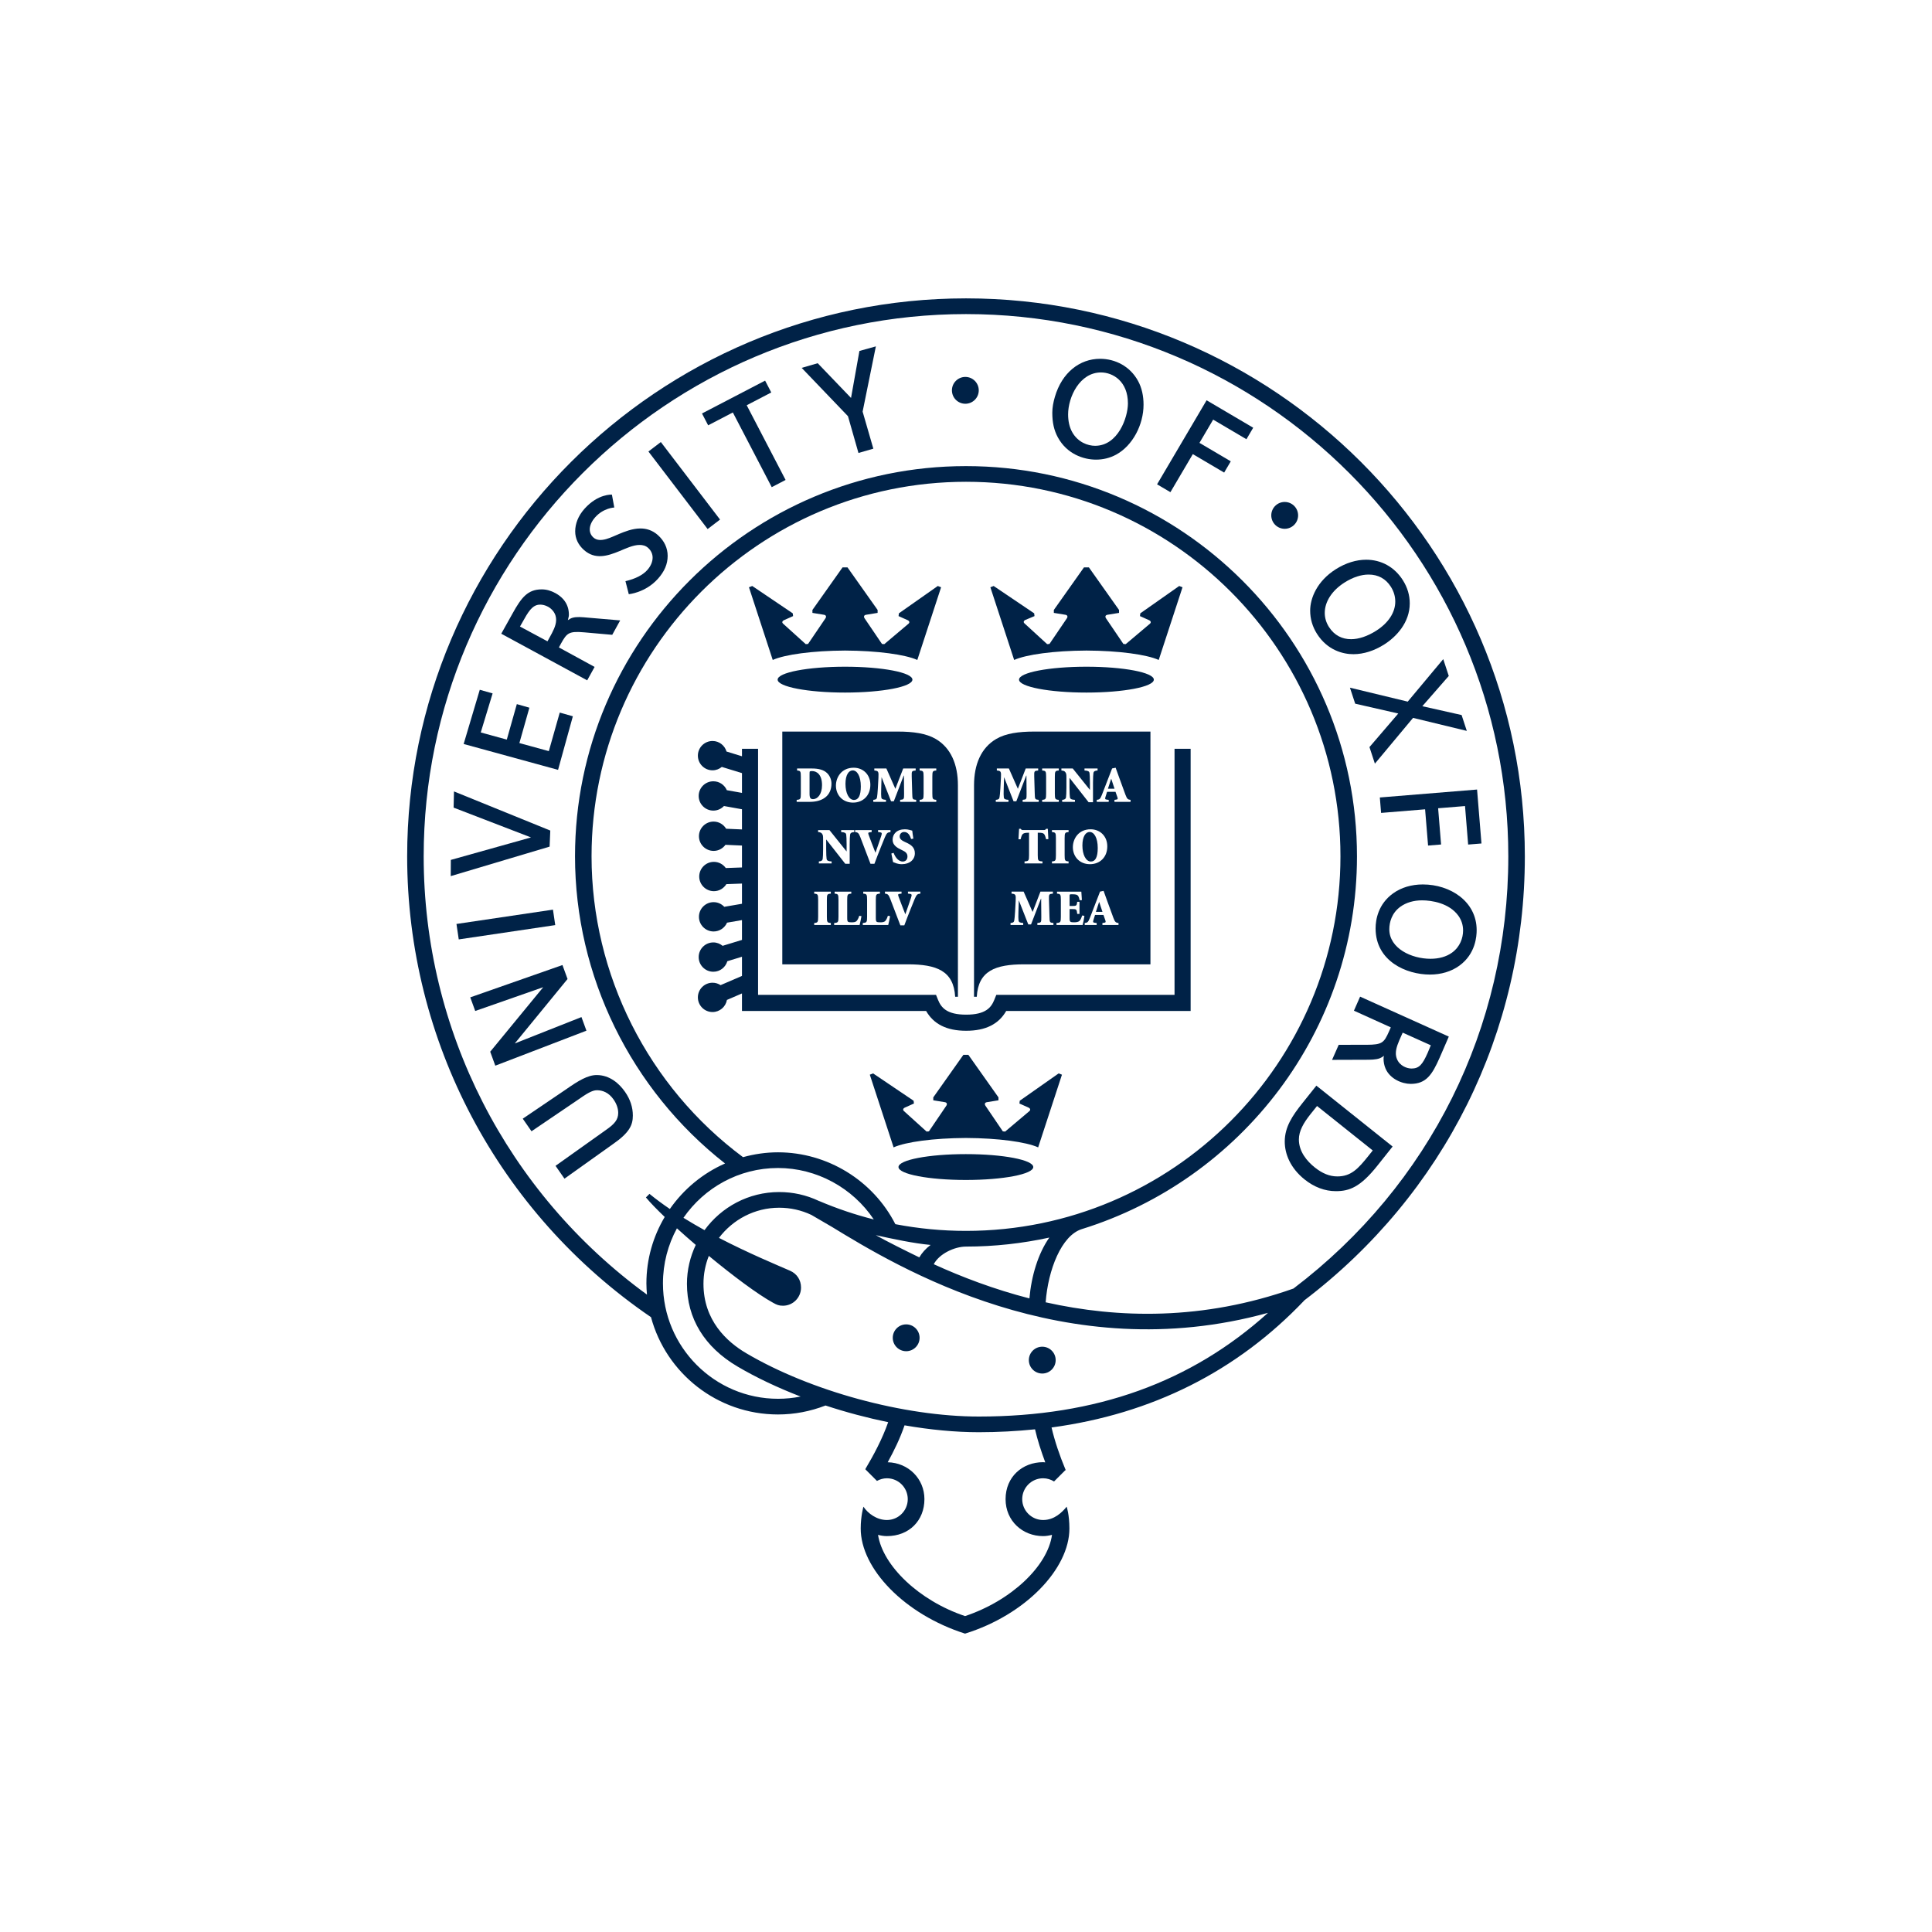 <?xml version="1.0" encoding="UTF-8" standalone="no"?>
<!-- Generator: Adobe Illustrator 17.0.2, SVG Export Plug-In . SVG Version: 6.00 Build 0)  -->

<svg
   version="1.1"
   id="Layer_1"
   x="0px"
   y="0px"
   width="200"
   height="200"
   viewBox="0 0 200 200"
   enable-background="new 0 0 287.989 287.574"
   xml:space="preserve"
   sodipodi:docname="oxford-crest.svg"
   inkscape:version="1.1 (c68e22c387, 2021-05-23)"
   xmlns:inkscape="http://www.inkscape.org/namespaces/inkscape"
   xmlns:sodipodi="http://sodipodi.sourceforge.net/DTD/sodipodi-0.dtd"
   xmlns="http://www.w3.org/2000/svg"
   xmlns:svg="http://www.w3.org/2000/svg"><defs
   id="defs333" /><sodipodi:namedview
   id="namedview331"
   pagecolor="#ffffff"
   bordercolor="#666666"
   borderopacity="1.0"
   inkscape:pageshadow="2"
   inkscape:pageopacity="0.0"
   inkscape:pagecheckerboard="0"
   showgrid="false"
   inkscape:zoom="6.3566246"
   inkscape:cx="-2.9890077"
   inkscape:cy="69.140468"
   inkscape:window-width="3840"
   inkscape:window-height="2066"
   inkscape:window-x="-11"
   inkscape:window-y="-11"
   inkscape:window-maximized="1"
   inkscape:current-layer="Layer_1"
   width="200px"><inkscape:grid
     type="xygrid"
     id="grid1628"
     originx="-86.144"
     originy="-74.674" /></sodipodi:namedview>


































<g
   id="g1528"
   style="fill:#002247;fill-opacity:1"
   transform="translate(-103.047,9.368)"><path
     fill="#FFFFFF"
     d="m 224.635,68.145 c 0,0 0,23.911 0,25.473 -1.518,0 -18.45,0 -18.45,0 l -0.211,0.521 c -0.321,0.795 -0.896,1.53 -2.911,1.53 -2.013,0 -2.588,-0.735 -2.91,-1.53 l -0.21,-0.521 c 0,0 -16.902,0 -18.421,0 0,-1.562 0,-25.473 0,-25.473 h -1.666 v 0.776 l -1.599,-0.491 c -0.185,-0.629 -0.76,-1.091 -1.448,-1.091 -0.837,0 -1.518,0.68 -1.518,1.517 0,0.838 0.681,1.518 1.518,1.518 0.366,0 0.697,-0.135 0.959,-0.351 l 2.088,0.641 v 2.048 l -1.569,-0.281 c -0.231,-0.541 -0.768,-0.921 -1.395,-0.921 -0.837,0 -1.518,0.679 -1.518,1.518 0,0.838 0.681,1.517 1.518,1.517 0.433,0 0.821,-0.184 1.098,-0.474 l 1.866,0.335 v 2.088 l -1.64,-0.072 c -0.265,-0.442 -0.744,-0.741 -1.297,-0.741 -0.836,0 -1.518,0.68 -1.518,1.517 0,0.838 0.682,1.518 1.518,1.518 0.506,0 0.95,-0.25 1.227,-0.63 l 1.71,0.076 v 2.268 l -1.676,0.06 c -0.275,-0.385 -0.724,-0.639 -1.232,-0.639 -0.837,0 -1.518,0.68 -1.518,1.517 0,0.838 0.681,1.518 1.518,1.518 0.548,0 1.025,-0.294 1.291,-0.73 l 1.617,-0.058 v 2.091 l -1.833,0.315 c -0.276,-0.295 -0.667,-0.482 -1.104,-0.482 -0.836,0 -1.518,0.68 -1.518,1.518 0,0.838 0.682,1.517 1.518,1.517 0.622,0 1.156,-0.375 1.391,-0.912 l 1.546,-0.266 v 2.052 l -2.004,0.612 c -0.262,-0.216 -0.594,-0.352 -0.96,-0.352 -0.837,0 -1.518,0.679 -1.518,1.518 0,0.838 0.681,1.517 1.518,1.517 0.689,0 1.264,-0.461 1.449,-1.09 l 1.515,-0.463 v 1.985 l -2.214,0.955 c -0.239,-0.158 -0.525,-0.251 -0.833,-0.251 -0.837,0 -1.518,0.68 -1.518,1.517 0,0.838 0.681,1.518 1.518,1.518 0.746,0 1.364,-0.542 1.49,-1.253 l 1.557,-0.672 v 1.813 c 0,0 18.177,0 19.061,0 0.774,1.351 2.113,2.051 4.146,2.051 2.033,0 3.373,-0.7 4.148,-2.051 0.883,0 19.09,0 19.09,0 v -27.14 z"
     id="path214"
     style="fill:#002247;fill-opacity:1" /><g
     id="g220"
     style="fill:#002247;fill-opacity:1">
	<ellipse
   fill="#FFFFFF"
   cx="190.524"
   cy="60.988"
   rx="6.976"
   ry="1.338"
   id="ellipse216"
   style="fill:#002247;fill-opacity:1" />
	<path
   fill="#FFFFFF"
   d="m 200.127,51.293 -4.027,2.83 -0.034,0.287 0.957,0.43 c 0.189,0.095 0.191,0.247 0.095,0.339 l -2.529,2.135 -0.24,-0.021 -1.792,-2.641 c -0.123,-0.171 -0.079,-0.342 0.138,-0.378 l 1.202,-0.196 v -0.304 l -3.117,-4.405 h -0.514 l -3.117,4.405 v 0.304 l 1.203,0.196 c 0.216,0.036 0.261,0.207 0.137,0.378 l -1.792,2.641 -0.24,0.021 -2.362,-2.135 C 183.998,55.087 184,54.935 184.189,54.84 l 0.958,-0.43 -0.035,-0.287 -4.193,-2.83 -0.34,0.133 2.462,7.524 c 1.25,-0.562 4.121,-0.957 7.483,-0.973 3.362,0.016 6.233,0.411 7.483,0.973 l 2.462,-7.524 z"
   id="path218"
   style="fill:#002247;fill-opacity:1" />
</g><g
     id="g226"
     style="fill:#002247;fill-opacity:1">
	<ellipse
   fill="#FFFFFF"
   cx="203.034"
   cy="111.444"
   rx="6.976"
   ry="1.338"
   id="ellipse222"
   style="fill:#002247;fill-opacity:1" />
	<path
   fill="#FFFFFF"
   d="m 212.638,101.75 -4.027,2.83 -0.034,0.287 0.957,0.43 c 0.189,0.095 0.191,0.247 0.095,0.339 l -2.53,2.135 -0.239,-0.021 -1.792,-2.641 c -0.123,-0.171 -0.079,-0.342 0.137,-0.378 l 1.203,-0.196 v -0.303 l -3.118,-4.406 h -0.513 l -3.117,4.406 v 0.303 l 1.203,0.196 c 0.215,0.036 0.26,0.207 0.137,0.378 l -1.793,2.641 -0.24,0.021 -2.361,-2.135 c -0.097,-0.092 -0.095,-0.244 0.094,-0.339 l 0.958,-0.43 -0.035,-0.287 -4.194,-2.83 -0.34,0.133 2.463,7.524 c 1.25,-0.562 4.121,-0.957 7.482,-0.973 3.362,0.016 6.233,0.411 7.483,0.973 l 2.463,-7.524 z"
   id="path224"
   style="fill:#002247;fill-opacity:1" />
</g><g
     id="g232"
     style="fill:#002247;fill-opacity:1">
	<ellipse
   fill="#FFFFFF"
   cx="215.514"
   cy="60.988"
   rx="6.977"
   ry="1.338"
   id="ellipse228"
   style="fill:#002247;fill-opacity:1" />
	<path
   fill="#FFFFFF"
   d="m 225.118,51.293 -4.027,2.83 -0.034,0.287 0.957,0.43 c 0.189,0.095 0.191,0.247 0.095,0.339 l -2.529,2.135 -0.24,-0.021 -1.792,-2.641 c -0.123,-0.171 -0.079,-0.342 0.137,-0.378 l 1.203,-0.196 v -0.304 l -3.118,-4.405 h -0.513 l -3.117,4.405 v 0.304 l 1.203,0.196 c 0.216,0.036 0.261,0.207 0.137,0.378 l -1.792,2.641 -0.24,0.021 -2.362,-2.163 c -0.097,-0.092 -0.095,-0.244 0.094,-0.339 l 0.958,-0.402 -0.035,-0.287 -4.194,-2.83 -0.339,0.133 2.462,7.524 c 1.25,-0.562 4.121,-0.957 7.483,-0.973 3.361,0.016 6.232,0.411 7.482,0.973 l 2.463,-7.524 z"
   id="path230"
   style="fill:#002247;fill-opacity:1" />
</g><g
     id="g240"
     style="fill:#002247;fill-opacity:1">
	<path
   fill="#FFFFFF"
   d="m 202.21,71.919 c 0,-2.141 -0.725,-3.868 -2.293,-4.789 -0.983,-0.577 -2.313,-0.766 -3.954,-0.766 L 184.03,66.363 v 24.096 h 12.987 c 2.994,0 4.755,0.674 4.908,3.359 h 0.286 z m -8.761,1.513 c 0.255,-0.022 0.355,-0.075 0.388,-0.272 0.026,-0.164 0.058,-0.446 0.085,-0.929 l 0.059,-1.073 c 0.037,-0.669 -0.005,-0.727 -0.425,-0.765 v -0.208 h 1.248 l 0.93,2.104 0.812,-2.104 h 1.291 v 0.208 c -0.404,0.037 -0.425,0.058 -0.409,0.616 l 0.053,1.779 c 0.016,0.589 0.026,0.605 0.409,0.643 v 0.207 h -1.662 v -0.207 c 0.398,-0.038 0.414,-0.054 0.408,-0.643 l -0.016,-1.87 h -0.022 l -1.025,2.662 h -0.286 l -0.972,-2.475 h -0.011 l -0.037,1.179 c -0.017,0.456 -0.011,0.711 0.01,0.875 0.022,0.197 0.139,0.245 0.483,0.272 v 0.207 h -1.311 z m 3.009,5.221 -0.079,-0.038 c -0.435,-0.202 -0.93,-0.477 -0.93,-1.046 0,-0.6 0.436,-1.089 1.269,-1.089 0.165,0 0.335,0.021 0.489,0.064 0.122,0.031 0.207,0.052 0.275,0.075 0.021,0.207 0.059,0.467 0.117,0.828 l -0.233,0.037 c -0.117,-0.35 -0.303,-0.727 -0.723,-0.727 -0.271,0 -0.462,0.207 -0.462,0.462 0,0.265 0.207,0.419 0.547,0.574 l 0.117,0.053 c 0.489,0.223 0.908,0.494 0.908,1.115 0,0.653 -0.525,1.131 -1.349,1.131 -0.213,0 -0.431,-0.042 -0.574,-0.09 -0.159,-0.054 -0.271,-0.096 -0.334,-0.127 -0.043,-0.245 -0.112,-0.531 -0.176,-0.887 l 0.234,-0.069 c 0.11,0.309 0.425,0.898 0.945,0.898 0.275,0 0.488,-0.181 0.488,-0.526 0.002,-0.314 -0.205,-0.489 -0.529,-0.638 z m -3.496,-1.609 c 0.096,0.296 0.515,1.344 0.712,1.864 0.165,-0.452 0.504,-1.466 0.59,-1.716 0.11,-0.325 0.079,-0.383 -0.16,-0.409 l -0.159,-0.017 V 76.56 h 1.286 v 0.208 c -0.304,0.038 -0.378,0.064 -0.585,0.547 -0.032,0.074 -0.68,1.652 -1.078,2.735 h -0.409 c -0.367,-0.956 -0.865,-2.268 -1.057,-2.768 -0.175,-0.457 -0.281,-0.483 -0.537,-0.515 V 76.56 h 1.716 v 0.208 l -0.181,0.021 c -0.196,0.021 -0.196,0.068 -0.138,0.255 z m -1.538,-6.938 c 0.973,0 1.722,0.712 1.722,1.764 0,1.137 -0.776,1.848 -1.795,1.848 -1.073,0 -1.769,-0.781 -1.769,-1.758 0.001,-0.86 0.574,-1.854 1.842,-1.854 z m -5.906,3.533 v -0.207 c 0.388,-0.033 0.43,-0.07 0.43,-0.643 v -1.753 c 0,-0.573 -0.042,-0.611 -0.387,-0.642 v -0.208 h 1.551 c 0.654,0 1.195,0.129 1.551,0.473 0.25,0.239 0.457,0.632 0.457,1.089 0,1.323 -1.004,1.891 -2.231,1.891 z m 3.536,9.502 c -0.367,0.032 -0.409,0.069 -0.409,0.642 v 1.753 c 0,0.573 0.042,0.61 0.409,0.643 v 0.206 h -1.721 V 86.18 c 0.366,-0.033 0.408,-0.07 0.408,-0.643 v -1.753 c 0,-0.573 -0.042,-0.61 -0.408,-0.642 v -0.208 h 1.721 z m 0.084,-3.128 h -1.323 v -0.207 c 0.234,-0.011 0.372,-0.085 0.398,-0.272 0.021,-0.165 0.042,-0.457 0.042,-1.015 v -0.977 c 0,-0.393 -0.011,-0.462 -0.116,-0.611 -0.08,-0.112 -0.213,-0.148 -0.403,-0.164 V 76.56 h 1.174 l 1.768,2.205 h 0.01 v -0.712 c 0,-0.558 -0.021,-0.85 -0.042,-1.015 -0.026,-0.186 -0.17,-0.254 -0.521,-0.271 V 76.56 h 1.354 v 0.208 c -0.266,0.011 -0.404,0.085 -0.43,0.271 -0.021,0.164 -0.043,0.457 -0.043,1.015 v 1.997 h -0.457 l -1.965,-2.507 h -0.011 v 0.977 c 0,0.558 0.021,0.85 0.043,1.015 0.026,0.187 0.169,0.255 0.52,0.272 v 0.205 z m 2.896,6.373 h -2.635 V 86.18 c 0.404,-0.033 0.446,-0.07 0.446,-0.643 v -1.753 c 0,-0.573 -0.042,-0.61 -0.398,-0.642 v -0.208 h 1.727 v 0.208 c -0.383,0.032 -0.425,0.069 -0.425,0.642 v 1.822 c 0,0.276 0.011,0.409 0.106,0.457 0.085,0.043 0.207,0.048 0.371,0.048 0.171,0 0.399,-0.015 0.511,-0.154 0.085,-0.1 0.175,-0.244 0.26,-0.525 l 0.229,0.038 c -0.032,0.199 -0.145,0.752 -0.192,0.916 z m 2.963,0 h -2.635 V 86.18 c 0.404,-0.033 0.446,-0.07 0.446,-0.643 v -1.753 c 0,-0.573 -0.042,-0.61 -0.398,-0.642 v -0.208 h 1.727 v 0.208 c -0.383,0.032 -0.425,0.069 -0.425,0.642 v 1.822 c 0,0.276 0.011,0.409 0.106,0.457 0.085,0.043 0.207,0.048 0.371,0.048 0.171,0 0.399,-0.015 0.511,-0.154 0.085,-0.1 0.175,-0.244 0.26,-0.525 l 0.229,0.038 c -0.031,0.199 -0.144,0.752 -0.192,0.916 z m 3.326,-3.245 c -0.304,0.037 -0.377,0.064 -0.585,0.547 -0.031,0.074 -0.68,1.652 -1.077,2.735 h -0.41 c -0.366,-0.956 -0.865,-2.268 -1.057,-2.768 -0.175,-0.456 -0.281,-0.483 -0.537,-0.515 v -0.208 h 1.717 v 0.208 l -0.182,0.021 c -0.195,0.021 -0.195,0.069 -0.138,0.255 0.096,0.297 0.516,1.344 0.712,1.864 0.165,-0.452 0.505,-1.466 0.59,-1.716 0.111,-0.324 0.079,-0.383 -0.16,-0.409 l -0.158,-0.016 v -0.208 h 1.285 z m 1.647,-12.748 c -0.366,0.031 -0.408,0.069 -0.408,0.642 v 1.753 c 0,0.573 0.042,0.61 0.408,0.643 v 0.207 h -1.721 v -0.207 c 0.367,-0.033 0.409,-0.07 0.409,-0.643 v -1.753 c 0,-0.573 -0.042,-0.611 -0.409,-0.642 v -0.208 h 1.721 z"
   id="path234"
   style="fill:#002247;fill-opacity:1" />
	<path
   fill="#FFFFFF"
   d="m 187.112,70.452 c -0.122,0 -0.191,0.017 -0.229,0.038 -0.026,0.01 -0.031,0.133 -0.031,0.265 v 2.04 c 0,0.472 0.116,0.563 0.371,0.563 0.457,0 0.92,-0.504 0.92,-1.445 0,-1.142 -0.579,-1.461 -1.031,-1.461 z"
   id="path236"
   style="fill:#002247;fill-opacity:1" />
	<path
   fill="#FFFFFF"
   d="m 191.451,73.442 c 0.458,0 0.707,-0.441 0.707,-1.403 0,-1.067 -0.382,-1.657 -0.84,-1.657 -0.408,0 -0.748,0.467 -0.748,1.396 0,0.963 0.36,1.664 0.881,1.664 z"
   id="path238"
   style="fill:#002247;fill-opacity:1" />
</g><g
     id="g250"
     style="fill:#002247;fill-opacity:1">
	<polygon
   fill="#FFFFFF"
   points="216.839,84.012 216.823,84.012 216.494,85.026 217.174,85.026 "
   id="polygon242"
   style="fill:#002247;fill-opacity:1" />
	<polygon
   fill="#FFFFFF"
   points="218.086,71.264 218.07,71.264 217.741,72.279 218.421,72.279 "
   id="polygon244"
   style="fill:#002247;fill-opacity:1" />
	<path
   fill="#FFFFFF"
   d="m 215.097,78.153 c 0,0.962 0.361,1.664 0.882,1.664 0.457,0 0.706,-0.441 0.706,-1.403 0,-1.067 -0.382,-1.657 -0.839,-1.657 -0.409,0 -0.749,0.467 -0.749,1.396 z"
   id="path246"
   style="fill:#002247;fill-opacity:1" />
	<path
   fill="#FFFFFF"
   d="m 210.125,66.364 c -1.64,0 -2.971,0.188 -3.953,0.766 -1.568,0.921 -2.293,2.648 -2.293,4.789 l -0.002,21.899 h 0.286 c 0.153,-2.685 1.914,-3.359 4.907,-3.359 h 13.071 V 66.363 Z m 2.799,3.821 h 1.173 l 1.768,2.205 h 0.011 v -0.712 c 0,-0.558 -0.021,-0.85 -0.042,-1.015 -0.027,-0.185 -0.171,-0.254 -0.521,-0.271 v -0.208 h 1.354 v 0.208 c -0.266,0.01 -0.404,0.085 -0.431,0.271 -0.02,0.165 -0.043,0.457 -0.043,1.015 v 1.998 h -0.456 l -1.965,-2.508 h -0.012 v 0.978 c 0,0.558 0.023,0.85 0.043,1.014 0.027,0.187 0.17,0.255 0.52,0.272 v 0.207 h -1.322 v -0.207 c 0.233,-0.012 0.371,-0.085 0.398,-0.272 0.021,-0.164 0.042,-0.456 0.042,-1.014 v -0.978 c 0,-0.392 -0.011,-0.462 -0.117,-0.61 -0.079,-0.112 -0.212,-0.148 -0.402,-0.165 v -0.208 z m 4.749,8.059 c 0,1.137 -0.775,1.848 -1.795,1.848 -1.073,0 -1.769,-0.781 -1.769,-1.758 0,-0.86 0.573,-1.854 1.842,-1.854 0.973,0 1.722,0.712 1.722,1.764 z m -4.007,1.562 v 0.207 h -1.721 v -0.207 c 0.367,-0.032 0.409,-0.07 0.409,-0.643 V 77.41 c 0,-0.574 -0.042,-0.611 -0.409,-0.643 V 76.56 h 1.721 v 0.208 c -0.366,0.032 -0.408,0.069 -0.408,0.643 v 1.753 c -0.001,0.572 0.041,0.609 0.408,0.642 z m -2.735,-6.374 c 0.367,-0.033 0.409,-0.07 0.409,-0.643 v -1.753 c 0,-0.573 -0.042,-0.611 -0.409,-0.642 v -0.208 h 1.721 v 0.208 c -0.366,0.031 -0.408,0.069 -0.408,0.642 v 1.753 c 0,0.573 0.042,0.61 0.408,0.643 v 0.207 h -1.721 z m 0.033,6.374 v 0.207 h -1.858 v -0.207 c 0.425,-0.032 0.467,-0.07 0.467,-0.643 v -2.327 h -0.09 c -0.357,0 -0.5,0.065 -0.585,0.16 -0.063,0.079 -0.127,0.217 -0.196,0.515 h -0.223 c 0.021,-0.446 0.053,-0.812 0.062,-1.083 h 0.165 c 0.08,0.121 0.133,0.132 0.276,0.132 h 2.119 c 0.139,0 0.164,-0.032 0.25,-0.132 h 0.164 c 0.006,0.223 0.032,0.674 0.059,1.067 l -0.233,0.016 c -0.08,-0.318 -0.138,-0.456 -0.218,-0.547 -0.091,-0.096 -0.266,-0.128 -0.521,-0.128 h -0.127 v 2.327 c 0.001,0.573 0.043,0.61 0.489,0.643 z m -3.522,-6.167 h -1.311 v -0.207 c 0.255,-0.022 0.355,-0.075 0.388,-0.272 0.026,-0.164 0.058,-0.446 0.085,-0.929 l 0.059,-1.073 c 0.037,-0.669 -0.005,-0.727 -0.425,-0.765 v -0.208 h 1.247 l 0.931,2.104 0.812,-2.104 h 1.291 v 0.208 c -0.404,0.037 -0.425,0.058 -0.409,0.616 l 0.053,1.779 c 0.016,0.589 0.026,0.605 0.409,0.643 v 0.207 h -1.662 v -0.207 c 0.397,-0.038 0.414,-0.054 0.408,-0.643 l -0.016,-1.87 h -0.022 l -1.025,2.662 h -0.286 l -0.972,-2.475 h -0.011 l -0.037,1.179 c -0.017,0.456 -0.011,0.711 0.01,0.875 0.021,0.197 0.139,0.245 0.483,0.272 z m 4.654,12.747 h -1.662 V 86.18 c 0.397,-0.037 0.414,-0.054 0.408,-0.643 l -0.015,-1.87 h -0.022 l -1.025,2.662 h -0.286 l -0.972,-2.475 h -0.011 l -0.037,1.179 c -0.017,0.457 -0.011,0.711 0.011,0.875 0.021,0.197 0.138,0.245 0.483,0.272 v 0.206 h -1.312 V 86.18 c 0.256,-0.022 0.356,-0.075 0.388,-0.272 0.026,-0.164 0.059,-0.446 0.085,-0.929 l 0.059,-1.073 c 0.037,-0.669 -0.005,-0.727 -0.425,-0.765 v -0.208 h 1.249 l 0.929,2.104 0.812,-2.104 h 1.291 v 0.208 c -0.403,0.037 -0.425,0.059 -0.409,0.616 l 0.054,1.779 c 0.015,0.589 0.025,0.606 0.408,0.643 v 0.207 z m 3.023,0 h -2.704 V 86.18 c 0.409,-0.033 0.451,-0.07 0.451,-0.643 v -1.753 c 0,-0.573 -0.042,-0.61 -0.398,-0.642 v -0.208 h 2.518 c 0.005,0.091 0.031,0.479 0.058,0.876 l -0.233,0.016 c -0.054,-0.26 -0.111,-0.409 -0.197,-0.494 -0.084,-0.091 -0.26,-0.123 -0.541,-0.123 h -0.09 c -0.202,0 -0.213,0 -0.213,0.186 v 1.025 h 0.266 c 0.457,0 0.473,-0.031 0.526,-0.435 h 0.233 v 1.253 h -0.233 c -0.054,-0.467 -0.069,-0.5 -0.526,-0.5 h -0.266 v 0.866 c 0,0.276 0.011,0.409 0.107,0.457 0.085,0.043 0.207,0.048 0.371,0.048 0.213,0 0.447,-0.032 0.563,-0.159 0.09,-0.096 0.181,-0.292 0.261,-0.548 l 0.233,0.038 c -0.027,0.261 -0.138,0.803 -0.186,0.946 z m 3.717,0 h -1.668 V 86.18 l 0.16,-0.022 c 0.196,-0.026 0.206,-0.08 0.138,-0.271 l -0.191,-0.542 h -0.871 l -0.16,0.51 c -0.068,0.229 -0.068,0.281 0.176,0.308 l 0.153,0.016 v 0.206 h -1.237 V 86.18 c 0.272,-0.037 0.352,-0.06 0.526,-0.505 l 1.062,-2.746 0.366,-0.075 0.361,1.004 c 0.229,0.633 0.456,1.259 0.658,1.801 0.171,0.461 0.267,0.488 0.526,0.521 v 0.206 z m 1.247,-12.747 h -1.668 v -0.207 l 0.16,-0.022 c 0.196,-0.026 0.206,-0.079 0.138,-0.271 l -0.191,-0.542 h -0.871 l -0.16,0.51 c -0.068,0.229 -0.068,0.282 0.176,0.308 l 0.153,0.017 v 0.207 h -1.237 v -0.207 c 0.271,-0.038 0.352,-0.06 0.526,-0.505 l 1.062,-2.746 0.366,-0.075 0.361,1.004 c 0.228,0.632 0.456,1.259 0.658,1.801 0.171,0.461 0.267,0.488 0.526,0.521 v 0.207 z"
   id="path248"
   style="fill:#002247;fill-opacity:1" />
</g><circle
     fill="#FFFFFF"
     cx="196.854"
     cy="129.12"
     r="1.389"
     id="circle252"
     style="fill:#002247;fill-opacity:1" /><circle
     fill="#FFFFFF"
     cx="210.941"
     cy="131.431"
     r="1.389"
     id="circle254"
     style="fill:#002247;fill-opacity:1" /><path
     fill="#FFFFFF"
     d="M 158.349,53.367 Z"
     id="path256"
     style="fill:#002247;fill-opacity:1" /><path
     fill="#FFFFFF"
     d="M 216.719,28.261 Z"
     id="path258"
     style="fill:#002247;fill-opacity:1" /><path
     fill="#FFFFFF"
     d="M 239.136,55.864 Z"
     id="path260"
     style="fill:#002247;fill-opacity:1" /><path
     fill="#FFFFFF"
     d="M 249.937,101.041 Z"
     id="path262"
     style="fill:#002247;fill-opacity:1" /><circle
     fill="#FFFFFF"
     cx="202.979"
     cy="31.04"
     r="1.389"
     id="circle264"
     style="fill:#002247;fill-opacity:1" /><circle
     fill="#FFFFFF"
     cx="236.038"
     cy="43.984"
     r="1.389"
     id="circle266"
     style="fill:#002247;fill-opacity:1" /><g
     id="g270"
     style="fill:#002247;fill-opacity:1">
	<path
   fill="#FFFFFF"
   d="m 167.757,103.671 c 0.534,0.768 0.804,1.59 0.802,2.441 -0.002,0.971 -0.326,1.758 -2.064,2.96 l -5.015,3.575 -0.924,-1.329 c 0,0 5.139,-3.658 5.223,-3.716 0.886,-0.613 1.264,-1.06 1.265,-1.763 10e-4,-0.445 -0.162,-0.93 -0.483,-1.392 -0.503,-0.724 -1.147,-0.954 -1.716,-0.955 -0.516,-0.001 -1.071,0.361 -2.059,1.05 l -4.717,3.2 -0.906,-1.304 4.488,-3.041 c 1.249,-0.877 2.244,-1.479 3.168,-1.477 1.35,0.003 2.335,0.88 2.938,1.751 z"
   id="path268"
   style="fill:#002247;fill-opacity:1" />
</g><g
     id="g274"
     style="fill:#002247;fill-opacity:1">
	<path
   fill="#FFFFFF"
   d="m 151.728,93.878 9.544,-3.346 0.527,1.446 -5.46,6.67 6.9,-2.729 0.515,1.408 -9.434,3.623 -0.527,-1.446 5.487,-6.678 -7.038,2.462 z"
   id="path272"
   style="fill:#002247;fill-opacity:1" />
</g><g
     id="g278"
     style="fill:#002247;fill-opacity:1">
	<path
   fill="#FFFFFF"
   d="m 150.3,86.28 9.989,-1.482 0.236,1.6 -9.988,1.481 z"
   id="path276"
   style="fill:#002247;fill-opacity:1" />
</g><g
     id="g282"
     style="fill:#002247;fill-opacity:1">
	<path
   fill="#FFFFFF"
   d="m 150.004,74.236 0.039,-1.676 9.969,4.051 -0.07,1.663 -10.236,3.053 0.011,-1.678 8.3,-2.327 z"
   id="path280"
   style="fill:#002247;fill-opacity:1" />
</g><path
     fill="#FFFFFF"
     d="m 159.12,51.644 c -1.427,0.003 -2.087,0.819 -2.997,2.465 l -1.186,2.125 8.895,4.827 0.768,-1.389 -3.696,-2.018 0.216,-0.399 c 0.622,-1.125 0.837,-1.296 2.423,-1.162 l 2.882,0.255 0.823,-1.492 -3.32,-0.283 c -0.667,-0.062 -1.193,-0.111 -1.62,0.013 -0.143,0.041 -0.312,0.128 -0.478,0.245 0.038,-0.181 0.107,-0.356 0.108,-0.54 0.003,-0.285 -0.038,-0.566 -0.123,-0.823 -0.194,-0.593 -0.617,-1.073 -1.257,-1.428 -0.477,-0.263 -0.954,-0.397 -1.438,-0.396 z m -1.796,3.06 c 0.593,-1.077 1.015,-1.485 1.641,-1.482 0.232,0 0.525,0.058 0.818,0.22 0.378,0.21 0.668,0.559 0.776,0.934 0.042,0.146 0.059,0.291 0.058,0.436 -0.005,0.6 -0.339,1.203 -0.689,1.833 l -0.207,0.375 -2.846,-1.529 z"
     id="path284"
     style="fill:#002247;fill-opacity:1" /><g
     id="g288"
     style="fill:#002247;fill-opacity:1">
	<path
   fill="#FFFFFF"
   d="m 170.172,37.372 1.285,-0.98 6.128,8.026 -1.285,0.981 z"
   id="path286"
   style="fill:#002247;fill-opacity:1" />
</g><g
     id="g292"
     style="fill:#002247;fill-opacity:1">
	<path
   fill="#FFFFFF"
   d="m 175.717,33.435 6.533,-3.401 0.638,1.226 -2.542,1.323 4.025,7.733 -1.435,0.746 -4.025,-7.732 -2.557,1.331 z"
   id="path290"
   style="fill:#002247;fill-opacity:1" />
</g><g
     id="g296"
     style="fill:#002247;fill-opacity:1">
	<path
   fill="#FFFFFF"
   d="m 192.013,26.963 1.703,-0.475 -1.371,6.756 1.11,3.835 -1.54,0.445 -1.086,-3.807 -4.794,-5.004 1.66,-0.481 3.45,3.595 z"
   id="path294"
   style="fill:#002247;fill-opacity:1" />
</g><g
     id="g300"
     style="fill:#002247;fill-opacity:1">
	<path
   fill="#FFFFFF"
   d="m 222.827,40.768 5.127,-8.7 4.824,2.842 -0.701,1.191 -3.444,-2.03 -1.418,2.407 3.242,1.91 -0.686,1.165 -3.243,-1.911 -2.32,3.94 z"
   id="path298"
   style="fill:#002247;fill-opacity:1" />
</g><g
     id="g304"
     style="fill:#002247;fill-opacity:1">
	<path
   fill="#FFFFFF"
   d="m 248.775,63.264 3.676,-4.4 0.572,1.742 -2.738,3.133 4.067,0.913 0.539,1.642 -5.564,-1.347 -3.952,4.737 -0.562,-1.713 2.983,-3.477 -4.46,-1.017 -0.544,-1.657 z"
   id="path302"
   style="fill:#002247;fill-opacity:1" />
</g><g
     id="g308"
     style="fill:#002247;fill-opacity:1">
	<path
   fill="#FFFFFF"
   d="m 245.887,73.186 10.065,-0.821 0.456,5.583 -1.379,0.112 -0.323,-3.985 -2.784,0.227 0.306,3.752 -1.347,0.109 -0.308,-3.751 -4.556,0.372 z"
   id="path306"
   style="fill:#002247;fill-opacity:1" />
</g><path
     fill="#FFFFFF"
     d="m 250.338,82.189 c -1.168,0 -2.239,0.315 -3.088,0.931 -1.524,1.104 -1.802,2.691 -1.802,3.619 0,3.414 3.208,4.779 5.618,4.779 1.157,0.002 2.216,-0.313 3.05,-0.918 1.701,-1.231 1.794,-3.083 1.794,-3.679 0.001,-2.978 -2.738,-4.732 -5.572,-4.732 z m 0.795,7.696 c -1.966,0 -4.265,-1.072 -4.265,-3.055 0,-0.718 0.25,-1.683 1.138,-2.328 0.601,-0.436 1.38,-0.667 2.252,-0.667 1.001,0 2.808,0.282 3.756,1.589 0.326,0.45 0.492,0.973 0.491,1.531 0,0.773 -0.315,1.692 -1.145,2.293 -0.586,0.425 -1.359,0.637 -2.227,0.637 z"
     id="path310"
     style="fill:#002247;fill-opacity:1" /><path
     fill="#FFFFFF"
     d="m 244.477,48.574 c -1.021,0 -2.107,0.324 -3.155,0.988 -1.94,1.231 -2.647,2.994 -2.647,4.281 0,0.833 0.228,1.65 0.705,2.401 1.077,1.7 2.693,2.115 3.784,2.11 1.043,-0.005 2.143,-0.35 3.18,-1.009 1.249,-0.792 2.64,-2.264 2.64,-4.256 0,-0.828 -0.236,-1.642 -0.714,-2.396 -0.885,-1.395 -2.27,-2.119 -3.793,-2.119 z m -1.572,8.227 c -0.906,0 -1.725,-0.38 -2.289,-1.271 -0.288,-0.453 -0.428,-0.942 -0.431,-1.438 -0.005,-1.141 0.719,-2.313 2.043,-3.155 0.876,-0.556 1.737,-0.829 2.507,-0.826 0.974,0 1.767,0.429 2.295,1.263 0.313,0.492 0.455,1.015 0.455,1.538 0,1.115 -0.706,2.208 -1.986,3.019 -0.897,0.569 -1.8,0.87 -2.594,0.87 z"
     id="path312"
     style="fill:#002247;fill-opacity:1" /><path
     fill="#FFFFFF"
     d="m 216.926,27.775 c -2.105,0 -3.938,1.417 -4.677,3.935 -0.164,0.559 -0.268,1.113 -0.268,1.649 0,1.009 0.17,1.807 0.582,2.562 0.935,1.709 2.645,2.292 3.944,2.292 0.734,0 1.441,-0.168 2.09,-0.522 1.704,-0.932 2.829,-3.095 2.829,-5.164 0,-0.898 -0.174,-1.745 -0.573,-2.469 -0.818,-1.491 -2.337,-2.283 -3.927,-2.283 z m -0.519,9.006 c -0.731,0 -1.787,-0.357 -2.378,-1.436 -0.285,-0.522 -0.412,-1.156 -0.412,-1.812 0,-1.808 1.205,-4.346 3.405,-4.346 1.235,0 2.787,0.92 2.787,3.203 0,1.457 -1.024,4.391 -3.402,4.391 z"
     id="path314"
     style="fill:#002247;fill-opacity:1" /><path
     fill="#FFFFFF"
     d="m 160.992,64.398 1.357,0.383 -1.532,5.546 -9.773,-2.678 1.669,-5.612 1.329,0.375 -1.227,4.043 2.695,0.74 1.039,-3.673 1.3,0.37 -1.036,3.661 3.048,0.836 z"
     id="path316"
     style="fill:#002247;fill-opacity:1" /><g
     id="g322"
     style="fill:#002247;fill-opacity:1">
	<g
   id="g320"
   style="fill:#002247;fill-opacity:1">
		<path
   fill="#FFFFFF"
   d="m 163.555,43.3 c 1.402,-1.572 2.837,-1.464 2.837,-1.464 l 0.246,1.333 c 0,0 -1.107,0.036 -1.973,1.006 -0.377,0.423 -0.567,0.864 -0.567,1.261 0,0.328 0.128,0.613 0.384,0.843 0.7,0.623 1.896,-0.07 2.644,-0.37 0.576,-0.238 1.394,-0.571 2.211,-0.571 0.61,0 1.24,0.173 1.816,0.688 0.672,0.601 1.01,1.354 1.01,2.146 0,0.858 -0.334,1.621 -1.004,2.372 -1.289,1.442 -3.02,1.6 -3.02,1.6 l -0.345,-1.351 c 1.021,-0.236 1.793,-0.628 2.263,-1.154 0.368,-0.412 0.549,-0.874 0.549,-1.28 0,-0.381 -0.159,-0.736 -0.471,-1.015 -0.252,-0.225 -0.56,-0.306 -0.894,-0.299 -0.649,0 -1.426,0.371 -2.068,0.638 -1.226,0.506 -2.521,0.915 -3.679,-0.12 -0.59,-0.526 -0.903,-1.189 -0.903,-1.924 -0.001,-0.779 0.308,-1.605 0.964,-2.339 z"
   id="path318"
   style="fill:#002247;fill-opacity:1" />
	</g>
</g><path
     fill="#FFFFFF"
     d="m 243.205,95.258 3.817,1.727 -0.189,0.43 c -0.519,1.176 -0.718,1.366 -2.311,1.373 l -2.892,0.002 -0.688,1.558 3.333,-0.011 c 0.675,0 1.199,10e-4 1.611,-0.157 0.132,-0.052 0.284,-0.136 0.425,-0.25 -0.009,0.087 -0.039,0.17 -0.039,0.257 -0.004,0.371 0.065,0.739 0.205,1.061 0.455,1.066 1.7,1.589 2.61,1.587 1.606,-0.002 2.222,-0.963 3.001,-2.731 0.029,-0.066 0.939,-2.164 0.939,-2.164 l -9.182,-4.136 z m 5.962,5.988 c -0.455,0.001 -1.229,-0.261 -1.52,-1.014 -0.073,-0.191 -0.104,-0.385 -0.102,-0.581 0.005,-0.553 0.268,-1.127 0.536,-1.731 l 0.172,-0.389 2.91,1.308 -0.322,0.779 c -0.544,1.234 -0.895,1.627 -1.674,1.628 z"
     id="path324"
     style="fill:#002247;fill-opacity:1" /><path
     fill="#FFFFFF"
     d="m 237.886,104.811 c -1.047,1.311 -1.842,2.483 -1.842,3.998 0,1.285 0.584,2.747 2.062,3.926 0.979,0.782 2.086,1.206 3.227,1.206 1.405,0 2.531,-0.421 4.281,-2.615 l 1.595,-2.006 -7.892,-6.301 z m 3.6,7.603 c -0.804,0 -1.556,-0.31 -2.34,-0.935 -0.795,-0.636 -1.639,-1.624 -1.639,-2.887 0,-0.877 0.477,-1.713 1.209,-2.631 l 0.67,-0.837 5.767,4.603 -0.44,0.552 c -1.072,1.342 -1.802,2.135 -3.227,2.135 z"
     id="path326"
     style="fill:#002247;fill-opacity:1" /><path
     fill="#FFFFFF"
     d="m 260.898,79.279 c 0,-31.849 -25.952,-57.76 -57.851,-57.76 -31.898,0 -57.851,25.911 -57.851,57.76 0,19.107 9.436,36.917 25.243,47.708 1.556,5.789 6.852,10.07 13.146,10.07 1.703,0 3.352,-0.322 4.921,-0.928 2.117,0.699 4.304,1.277 6.484,1.727 -0.613,1.754 -1.51,3.417 -2.364,4.855 0,0 0.019,-0.004 0.048,-0.01 -0.017,0.011 -0.034,0.019 -0.05,0.03 l 1.205,1.205 c 0.308,-0.168 0.655,-0.273 1.029,-0.273 1.192,0 2.16,0.969 2.16,2.16 0,1.191 -0.969,2.16 -2.16,2.16 -1.039,0 -1.951,-0.666 -2.43,-1.379 0,0 -0.281,0.972 -0.281,2.252 -0.008,4.149 4.52,8.89 10.802,10.889 6.275,-1.954 10.805,-6.729 10.802,-10.881 0,-1.429 -0.281,-2.26 -0.281,-2.26 -0.482,0.581 -1.265,1.379 -2.444,1.379 -1.19,0 -2.16,-0.969 -2.16,-2.16 0,-1.191 0.97,-2.16 2.16,-2.16 0.418,0 0.805,0.124 1.135,0.33 l 1.169,-1.169 c 0.027,0.007 0.045,0.011 0.045,0.011 -0.661,-1.581 -1.145,-3.036 -1.473,-4.431 10.401,-1.401 19.177,-5.803 26.156,-13.14 l -0.005,-0.007 c 14.519,-11.031 22.845,-27.767 22.845,-45.978 z m -77.312,56.154 c -6.568,0 -11.911,-5.358 -11.911,-11.944 0,-2.063 0.525,-4.006 1.447,-5.702 0.613,0.557 1.269,1.135 1.949,1.718 -0.578,1.224 -0.912,2.585 -0.912,4.025 0,3.583 1.808,6.543 5.227,8.559 1.963,1.158 4.186,2.203 6.539,3.113 -0.763,0.153 -1.545,0.231 -2.339,0.231 z m 19.461,-17.38 c -2.478,0 -4.919,-0.238 -7.313,-0.695 -2.308,-4.526 -7.038,-7.439 -12.148,-7.439 -1.255,0 -2.466,0.184 -3.621,0.502 -9.821,-7.299 -15.681,-18.906 -15.681,-31.142 0,-21.38 17.389,-38.773 38.763,-38.773 21.373,0 38.763,17.394 38.763,38.773 0,21.379 -17.39,38.774 -38.763,38.774 z m 8.625,0.692 c -1.162,1.658 -1.854,3.964 -2.061,6.298 -3.669,-0.945 -6.997,-2.216 -9.901,-3.54 0.553,-1.068 2.132,-1.825 3.337,-1.825 2.96,-10e-4 5.844,-0.328 8.625,-0.933 z m -12.288,0.762 c -0.492,0.367 -0.89,0.806 -1.171,1.289 -1.465,-0.711 -3.304,-1.627 -4.507,-2.3 1.705,0.377 3.928,0.855 5.678,1.011 z m -15.798,-7.964 c 3.991,0 7.726,2.046 9.915,5.326 -1.918,-0.486 -3.8,-1.119 -5.638,-1.902 l -0.005,0.012 -0.061,-0.035 c -1.284,-0.605 -2.659,-0.912 -4.089,-0.912 -3.18,0 -5.993,1.56 -7.729,3.944 -0.732,-0.405 -1.463,-0.832 -2.181,-1.277 2.154,-3.112 5.736,-5.156 9.788,-5.156 z m 27.441,30.454 c -2.133,0 -3.883,1.51 -3.883,3.826 0,2.268 1.774,3.826 3.883,3.826 0.321,0 0.627,-0.054 0.924,-0.131 -0.445,3.208 -4.181,6.799 -9,8.412 -4.781,-1.601 -8.516,-5.219 -9.01,-8.409 0.296,0.076 0.6,0.128 0.919,0.128 2.301,0 3.883,-1.61 3.883,-3.826 0,-2.113 -1.659,-3.771 -3.8,-3.818 0.654,-1.194 1.279,-2.462 1.742,-3.823 2.652,0.461 5.264,0.713 7.693,0.713 1.991,0 3.926,-0.108 5.815,-0.3 0.25,1.095 0.622,2.239 1.059,3.421 -0.075,-0.004 -0.148,-0.019 -0.225,-0.019 z m -6.649,-4.725 c -7.757,0 -17.438,-2.637 -24.09,-6.561 -2.016,-1.189 -4.418,-3.4 -4.418,-7.181 0,-1.021 0.201,-1.994 0.554,-2.89 2.483,2.052 5.05,3.976 6.659,4.858 0.371,0.203 0.584,0.302 1.016,0.302 1.033,0 1.87,-0.841 1.87,-1.878 0,-0.793 -0.43,-1.436 -1.14,-1.747 -1.376,-0.602 -4.255,-1.792 -7.355,-3.398 1.434,-1.892 3.691,-3.122 6.235,-3.122 1.163,0 2.283,0.25 3.327,0.742 l 2.126,1.239 c 6.76,4.129 24.151,14.717 45.149,8.9 -7.97,7.192 -17.786,10.736 -29.933,10.736 z m 32.569,-13.251 c -9.398,3.325 -18.17,3.097 -25.653,1.425 0.245,-3.342 1.627,-6.914 3.742,-7.578 16.482,-5.112 28.485,-20.478 28.485,-38.588 0,-22.275 -18.157,-40.397 -40.474,-40.397 -22.317,0 -40.474,18.122 -40.474,40.397 0,12.392 5.788,24.164 15.532,31.796 -2.314,1.018 -4.287,2.662 -5.715,4.71 -0.739,-0.504 -1.451,-1.025 -2.109,-1.566 l -0.368,0.37 c 0.44,0.532 1.123,1.234 1.945,2.022 -1.199,2.018 -1.895,4.367 -1.895,6.879 0,0.391 0.026,0.776 0.06,1.159 -14.501,-10.568 -23.116,-27.366 -23.116,-45.368 0,-30.954 25.185,-56.136 56.14,-56.136 30.955,0 56.14,25.182 56.14,56.136 0,17.728 -8.106,34.017 -22.24,44.739 z"
     id="path328"
     style="fill:#002247;fill-opacity:1" /></g>
</svg>
